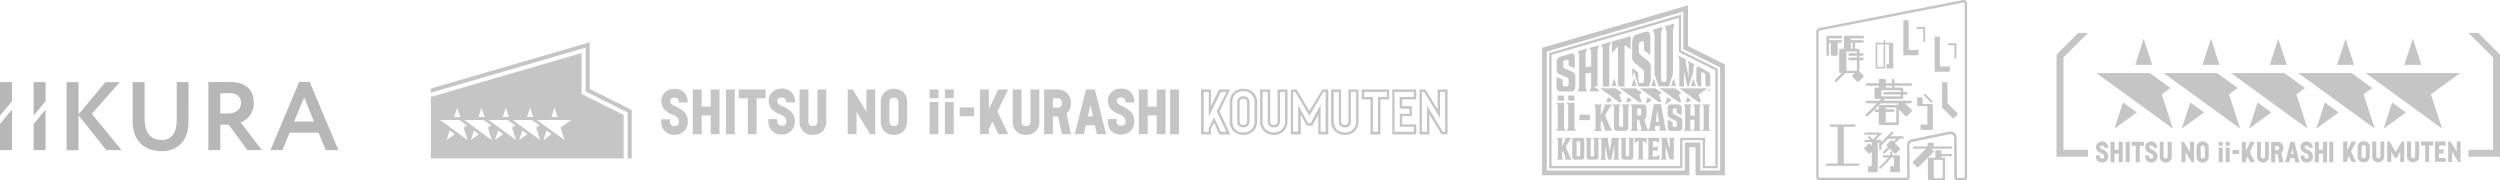 <svg xmlns="http://www.w3.org/2000/svg" viewBox="0 0 650.75 46.97"><defs><style>.cls-1{opacity:0.8;}.cls-2{fill:#b7b7b7;}</style></defs><g id="レイヤー_2" data-name="レイヤー 2"><g id="PC"><g class="cls-1"><polygon class="cls-2" points="153.5 23.17 153.5 11 112.13 23.05 112.13 24.14 152.45 12.39 152.45 23.82 163.39 29.27 163.39 41.25 164.44 41.25 164.44 28.63 153.5 23.17"/><path class="cls-2" d="M151.4,24.46V13.79L112.15,25.23v16h50.19V29.92ZM144.34,28l.8,2.46h-1.6ZM138,28l.8,2.46h-1.6Zm-6.33,0,.8,2.46h-1.6Zm-6.33,0,.8,2.46h-1.6ZM119,28l.81,2.46h-1.61Zm-2.75,8.46.81-2.47,1.29.94Zm-1.69-5.23h5l1.94,1.4-.82.6,1.05,3.23Zm8,5.23.8-2.47,1.29.94Zm-1.7-5.23h5l1.94,1.4-.81.6,1,3.23Zm8,5.23.8-2.47,1.3.94Zm-1.7-5.23h5l1.93,1.4-.81.6,1.05,3.23Zm8,5.23.8-2.47,1.3.94Zm-1.7-5.23h5l1.93,1.4-.81.6,1,3.23Zm8,5.23.8-2.47,1.3.94Zm5.5,0-7.2-5.23h8.9l-2.75,2Z"/><path class="cls-2" d="M320.2,23.29h-2.88l-2.11,4.31V23.29h-2.59V35h2.59V33.51L316,32l1.39,3h2.87l-2.8-6Zm-2.45,11L316,30.52l-1.36,2.81,0,1h-1.31V23.93h1.31v6.42l3.16-6.42h1.45L316.69,29l2.52,5.32Z"/><path class="cls-2" d="M323.65,23.11a3.48,3.48,0,0,0-2.48.88,3.61,3.61,0,0,0-1.07,2.79v4.66a3.71,3.71,0,0,0,1.07,2.79h0a3.93,3.93,0,0,0,5,0,3.71,3.71,0,0,0,1.07-2.79V26.78A3.61,3.61,0,0,0,326.13,24,3.48,3.48,0,0,0,323.65,23.11Zm0,11.36a2.86,2.86,0,0,1-2-.7,3.06,3.06,0,0,1-.88-2.33V26.78a3.07,3.07,0,0,1,.85-2.33,3,3,0,0,1,2.06-.71,2.91,2.91,0,0,1,2,.71,3,3,0,0,1,.87,2.33v4.66a3.08,3.08,0,0,1-.88,2.33A2.86,2.86,0,0,1,323.65,34.47Z"/><path class="cls-2" d="M323.65,25.06a1.51,1.51,0,0,0-1.13.37,1.7,1.7,0,0,0-.47,1.35v4.66a2.67,2.67,0,0,0,.11.78,1.17,1.17,0,0,0,.36.57,1.58,1.58,0,0,0,1.13.37,1.55,1.55,0,0,0,1.13-.37,1.17,1.17,0,0,0,.36-.57,2.72,2.72,0,0,0,.11-.78V26.78a1.73,1.73,0,0,0-.46-1.35A1.55,1.55,0,0,0,323.65,25.06Zm0,7.46a1,1,0,0,1-.71-.2,1.17,1.17,0,0,1-.25-.88V26.78a1.21,1.21,0,0,1,.25-.89,1.42,1.42,0,0,1,1.42,0,1.21,1.21,0,0,1,.25.89v4.66a1.17,1.17,0,0,1-.25.88A1,1,0,0,1,323.65,32.52Z"/><path class="cls-2" d="M332.54,31.44a1.17,1.17,0,0,1-.25.88,1,1,0,0,1-.71.2,1.09,1.09,0,0,1-.72-.2,1.22,1.22,0,0,1-.24-.88V23.29H328v8.15a3.7,3.7,0,0,0,1.07,2.79h0a3.93,3.93,0,0,0,5,0,3.71,3.71,0,0,0,1.07-2.79V23.29h-2.59Zm.53.78a2.72,2.72,0,0,0,.11-.78V23.93h1.31v7.51a3.08,3.08,0,0,1-.88,2.33,3.31,3.31,0,0,1-4.07,0,3.1,3.1,0,0,1-.88-2.33V23.93H330v7.51a2.72,2.72,0,0,0,.11.78,1.15,1.15,0,0,0,.35.56,1.55,1.55,0,0,0,1.14.38,1.51,1.51,0,0,0,1.12-.37A1.12,1.12,0,0,0,333.07,32.22Z"/><path class="cls-2" d="M340.83,28.89l-3.32-5.6H336V35h2.59V29.86l1.57,2.85h1.43l1.57-2.86V35h2.59V23.29h-1.56Zm4.23-5V34.31h-1.31v-7l-2.58,4.72h-.69l-2.57-4.68v6.92h-1.32V23.93h.56l3.68,6.21,3.68-6.21Z"/><path class="cls-2" d="M351,31.44a1.17,1.17,0,0,1-.25.88,1,1,0,0,1-.71.2,1.07,1.07,0,0,1-.72-.2,1.22,1.22,0,0,1-.25-.88V23.29h-2.59v8.15a3.68,3.68,0,0,0,1.08,2.79h0a3.93,3.93,0,0,0,5,0,3.71,3.71,0,0,0,1.07-2.79V23.29H351Zm.53.78a2.72,2.72,0,0,0,.11-.78V23.93H353v7.51a3.11,3.11,0,0,1-.88,2.33,3.31,3.31,0,0,1-4.07,0,3.1,3.1,0,0,1-.88-2.33V23.93h1.32v7.51a2.41,2.41,0,0,0,.11.78,1.1,1.1,0,0,0,.34.56,1.58,1.58,0,0,0,1.15.38,1.51,1.51,0,0,0,1.12-.37A1.08,1.08,0,0,0,351.57,32.22Z"/><path class="cls-2" d="M354.45,25.88h2.28V35h2.59V25.88h2.28V23.29h-7.15Zm4.23-.64v9.07h-1.31V25.24h-2.28V23.93H361v1.31Z"/><path class="cls-2" d="M362.42,35h6.25V32.36H365V30.21h2.52V27.62H365V25.88h3.66V23.29h-6.25Zm4.47-6.69v1.31h-2.52V33H368v1.31h-5V23.93h5v1.31h-3.66v3Z"/><path class="cls-2" d="M374.21,28.47l-3.16-5.18H369.5V35h2.58V29.77l3.09,5.09.05.09h1.58V23.29h-2.59Zm.64,2.27V23.93h1.31V34.31h-.57l-4.14-6.82v6.82h-1.32V23.93h.56Z"/><polygon class="cls-2" points="227.82 34.92 227.82 23.29 225.52 23.29 225.52 29.09 221.98 23.29 220.66 23.29 220.66 34.92 222.96 34.92 222.96 29.13 226.48 34.92 227.82 34.92"/><path class="cls-2" d="M232.69,35.09a3.39,3.39,0,0,0,2.43-.86,3.6,3.6,0,0,0,1-2.74V26.7a3.53,3.53,0,0,0-1-2.74,3.86,3.86,0,0,0-4.86,0,3.56,3.56,0,0,0-1,2.74v4.79a3.64,3.64,0,0,0,1,2.74A3.41,3.41,0,0,0,232.69,35.09Zm-1.17-8.39a1.38,1.38,0,0,1,.31-1,1.6,1.6,0,0,1,1.72,0,1.38,1.38,0,0,1,.31,1v4.79a1.42,1.42,0,0,1-.31,1.05,1.6,1.6,0,0,1-1.72,0,1.42,1.42,0,0,1-.31-1.05Z"/><polygon class="cls-2" points="262.44 34.92 259.64 28.98 262.42 23.29 259.87 23.29 257.4 28.33 257.4 23.29 255.1 23.29 255.1 34.92 257.4 34.92 257.4 33.58 258.34 31.64 259.89 34.92 262.44 34.92"/><path class="cls-2" d="M267.11,35.09a3.41,3.41,0,0,0,2.43-.86,3.64,3.64,0,0,0,1-2.74v-8.2h-2.3v8.2a1.42,1.42,0,0,1-.31,1.05,1.6,1.6,0,0,1-1.72,0,1.42,1.42,0,0,1-.31-1.05v-8.2h-2.3v8.2a3.6,3.6,0,0,0,1,2.74A3.39,3.39,0,0,0,267.11,35.09Z"/><path class="cls-2" d="M277.66,24.13a3.56,3.56,0,0,0-2.41-.84h-3.47V34.92h2.3v-4.6h1.34l1,4.6h2.34l-1.11-5.41a3.46,3.46,0,0,0,1.11-2.7A3.46,3.46,0,0,0,277.66,24.13Zm-1.55,3.64a1.2,1.2,0,0,1-.86.25h-1.17V25.59h1.17a1.32,1.32,0,0,1,.88.25,1.37,1.37,0,0,1,.29,1A1.27,1.27,0,0,1,276.11,27.77Z"/><path class="cls-2" d="M282.67,23.29l-2.91,11.63h2.36l.53-2.32H285l.52,2.32h2.39L285,23.29Zm.5,7,.67-3,.67,3Z"/><path class="cls-2" d="M291.78,25.41a1.23,1.23,0,0,1,.86.25,1.38,1.38,0,0,1,.31,1h2.3a3.56,3.56,0,0,0-1-2.74,3.44,3.44,0,0,0-2.43-.86,3.59,3.59,0,0,0-2.36.8,2.82,2.82,0,0,0-.8,1.07,3.37,3.37,0,0,0-.27,1.36,3.26,3.26,0,0,0,.7,2,5.32,5.32,0,0,0,2.42,1.53c1,.38,1.48,1,1.48,1.78a1.12,1.12,0,0,1-.31.86,1.23,1.23,0,0,1-.86.25,1.2,1.2,0,0,1-.86-.25,1.36,1.36,0,0,1-.31-1.05v-.42h-2.3v.42a3.64,3.64,0,0,0,1,2.74,3.41,3.41,0,0,0,2.43.86,3.47,3.47,0,0,0,2.36-.81,3.28,3.28,0,0,0,1.11-2.6,3.36,3.36,0,0,0-.94-2.53,7.31,7.31,0,0,0-2.3-1.49,3.09,3.09,0,0,1-1-.59,1,1,0,0,1-.32-.74.88.88,0,0,1,.25-.67A1.32,1.32,0,0,1,291.78,25.41Z"/><polygon class="cls-2" points="301.09 27.75 298.75 27.75 298.75 23.29 296.45 23.29 296.45 34.92 298.75 34.92 298.75 30.05 301.09 30.05 301.09 34.92 303.39 34.92 303.39 23.29 301.09 23.29 301.09 27.75"/><rect class="cls-2" x="304.59" y="23.29" width="2.3" height="11.63"/><path class="cls-2" d="M175.53,25.41a1.23,1.23,0,0,1,.86.25,1.38,1.38,0,0,1,.31,1H179A3.53,3.53,0,0,0,178,24a3.42,3.42,0,0,0-2.43-.86,3.59,3.59,0,0,0-2.36.8,2.82,2.82,0,0,0-.8,1.07,3.37,3.37,0,0,0-.27,1.36,3.26,3.26,0,0,0,.7,2,5.32,5.32,0,0,0,2.42,1.53c1,.38,1.48,1,1.48,1.78a1.12,1.12,0,0,1-.31.86,1.23,1.23,0,0,1-.86.25,1.2,1.2,0,0,1-.86-.25,1.4,1.4,0,0,1-.31-1.05v-.42h-2.3v.42a3.61,3.61,0,0,0,1.05,2.74,3.37,3.37,0,0,0,2.42.86,3.51,3.51,0,0,0,2.37-.81,3.27,3.27,0,0,0,1.1-2.6,3.36,3.36,0,0,0-.94-2.53,7.2,7.2,0,0,0-2.3-1.49,3.2,3.2,0,0,1-1-.59,1,1,0,0,1-.32-.74.92.92,0,0,1,.25-.67A1.32,1.32,0,0,1,175.53,25.41Z"/><polygon class="cls-2" points="184.99 27.75 182.65 27.75 182.65 23.29 180.34 23.29 180.34 34.92 182.65 34.92 182.65 30.05 184.99 30.05 184.99 34.92 187.29 34.92 187.29 23.29 184.99 23.29 184.99 27.75"/><rect class="cls-2" x="188.96" y="23.29" width="2.3" height="11.63"/><polygon class="cls-2" points="192.31 25.59 194.65 25.59 194.65 34.92 196.95 34.92 196.95 25.59 199.3 25.59 199.3 23.29 192.31 23.29 192.31 25.59"/><path class="cls-2" d="M206,29.15a7.31,7.31,0,0,0-2.3-1.49,3.27,3.27,0,0,1-1.05-.59,1,1,0,0,1-.31-.74.88.88,0,0,1,.25-.67,1.32,1.32,0,0,1,.88-.25,1.23,1.23,0,0,1,.86.25,1.38,1.38,0,0,1,.31,1h2.3a3.56,3.56,0,0,0-1-2.74,3.45,3.45,0,0,0-2.43-.86,3.57,3.57,0,0,0-2.36.8,2.82,2.82,0,0,0-.8,1.07,3.37,3.37,0,0,0-.27,1.36,3.26,3.26,0,0,0,.7,2,5.32,5.32,0,0,0,2.42,1.53c1,.38,1.48,1,1.48,1.78a1.12,1.12,0,0,1-.31.86,1.23,1.23,0,0,1-.86.25,1.18,1.18,0,0,1-.86-.25,1.36,1.36,0,0,1-.31-1.05v-.42H200v.42a3.64,3.64,0,0,0,1,2.74,3.39,3.39,0,0,0,2.43.86,3.47,3.47,0,0,0,2.36-.81,3.28,3.28,0,0,0,1.11-2.6A3.36,3.36,0,0,0,206,29.15Z"/><path class="cls-2" d="M211.64,35.09a3.41,3.41,0,0,0,2.43-.86,3.64,3.64,0,0,0,1-2.74v-8.2h-2.3v8.2a1.42,1.42,0,0,1-.31,1.05,1.6,1.6,0,0,1-1.72,0,1.42,1.42,0,0,1-.31-1.05v-8.2h-2.3v8.2a3.6,3.6,0,0,0,1,2.74A3.39,3.39,0,0,0,211.64,35.09Z"/><rect class="cls-2" x="249.79" y="27.96" width="3.77" height="2.3"/><rect class="cls-2" x="241.98" y="23.29" width="2.3" height="2.3"/><rect class="cls-2" x="241.97" y="26.56" width="2.3" height="8.37"/><rect class="cls-2" x="245.95" y="23.29" width="2.3" height="2.3"/><rect class="cls-2" x="245.95" y="26.56" width="2.3" height="8.37"/><path class="cls-2" d="M511.16.65h0a.26.26,0,0,1,.26.26V46.06a.26.26,0,0,1-.26.26h-1.52a.26.26,0,0,1-.26-.26l-.06-10.26a1.56,1.56,0,0,0-1.56-1.56,1.87,1.87,0,0,0-.32,0l-9.81,2a1.55,1.55,0,0,0-1.24,1.54l.05,8.22a.22.22,0,0,1-.07.18.26.26,0,0,1-.19.08H473.67a.26.26,0,0,1-.26-.26V8.2a.26.26,0,0,1,.2-.25L511.11.66h.05m0-.65L511,0,473.49,7.31a.91.91,0,0,0-.73.89V46.06a.91.91,0,0,0,.91.91h22.51a.9.9,0,0,0,.91-.92L497,37.84a.92.92,0,0,1,.73-.9l9.81-2,.19,0a.91.91,0,0,1,.91.91l.06,10.26a.91.91,0,0,0,.91.91h1.52a.91.91,0,0,0,.91-.91V.91a.91.91,0,0,0-.91-.91Z"/><path class="cls-2" d="M508.19,38.43a.29.29,0,0,1-.29.29h-5.1l.47.47a.3.3,0,0,1,0,.41l-3.87,3.88a.32.32,0,0,1-.41,0l-1-1a.27.27,0,0,1,0-.4l3.37-3.38h-3.17a.28.28,0,0,1-.29-.29.29.29,0,0,1,.29-.29h3.57v-.68a.3.3,0,0,1,.29-.29h1a.29.29,0,0,1,.29.29v.68h4.54A.3.3,0,0,1,508.19,38.43Zm0,1.94a.29.29,0,0,1-.29.29h-2.61V41H506a.3.3,0,0,1,.29.29v5.35A.3.3,0,0,1,506,47h-3.88a.3.3,0,0,1-.29-.29V41.33a.3.3,0,0,1,.29-.29h1.65V39.4a.29.29,0,0,1,.29-.29h1a.29.29,0,0,1,.29.29v.68h2.61A.28.28,0,0,1,508.19,40.37Zm-2.51,1.25h-2.32v4.77h2.32Z"/><path class="cls-2" d="M476.54,14.19V11.12h-.45v3.07a.34.34,0,0,1-.34.34.34.34,0,0,1-.34-.34V9.65a.34.34,0,0,1,.34-.34h3.45a.34.34,0,0,1,0,.68h-3.11v.45h3.05a.34.34,0,0,1,0,.68h-.79v3.07a.34.34,0,0,1-.34.34h-1.13A.34.34,0,0,1,476.54,14.19Zm5.22-4.2v.45h3.06a.34.34,0,0,1,0,.68h-1.93v1.59h.8a.34.34,0,0,1,.34.34v.79h.79a.35.35,0,0,1,0,.69H484V15h.79a.34.34,0,0,1,.34.34.34.34,0,0,1-.34.34H484v2.92l1,1a.42.42,0,0,1,.09.25.39.39,0,0,1-.09.23l-1.15,1.14a.33.33,0,0,1-.23.1.35.35,0,0,1-.24-.1l-1.13-1.14a.31.31,0,0,1-.11-.23.34.34,0,0,1,.11-.25l.54-.56h-2.44l-2.16,2.18a.38.38,0,0,1-.49,0,.36.36,0,0,1,0-.49l1.69-1.69h-.32a.35.35,0,0,1-.34-.34V13.05a.34.34,0,0,1,.11-.24.4.4,0,0,1,.23-.1H480V9.65a.34.34,0,0,1,.34-.34h4.53a.34.34,0,0,1,0,.68Zm1.59,3.41h-2.72v5h2.72V15.67h-1.93a.34.34,0,0,1-.34-.34.34.34,0,0,1,.34-.34h1.93v-.46h-1.93a.35.35,0,0,1,0-.69h1.93Zm-1.59-2.28v1.59h.45V11.12Z"/><path class="cls-2" d="M493.14,22.34v.47h1.93a.34.34,0,0,1,.34.34v.79h.79a.34.34,0,0,1,0,.68h-.79v.79a.34.34,0,0,1-.34.34h-4.4l-.45.46h7.11a.34.34,0,0,1,.34.34.34.34,0,0,1-.34.34h-1.44l1.69,1.68a.33.33,0,0,1,.09.24.32.32,0,0,1-.09.25l-1.13,1.13a.36.36,0,0,1-.49,0l-1.68-1.68v3.71a.34.34,0,0,1-.34.34h-4.55a.34.34,0,0,1-.34-.34V29.15h-.79a.34.34,0,0,1,0-.68h.79v-.79a.34.34,0,0,1,.34-.34h4.4l.45-.45h-4.7l-3.31,3.3a.34.34,0,1,1-.48-.48l2.82-2.82H486a.34.34,0,0,1-.34-.34.34.34,0,0,1,.34-.34h3.26l.45-.46h-1.44a.35.35,0,0,1-.24-.1.37.37,0,0,1-.1-.24V23.15a.34.34,0,0,1,.34-.34h.79v-.47H486a.34.34,0,1,1,0-.68h3.06v-.79a.34.34,0,0,1,.34-.34h1.13a.34.34,0,0,1,.34.34v.79h1.6v-.79a.34.34,0,0,1,.68,0v.79h4.19a.34.34,0,0,1,0,.68Zm1.59,1.15h-5v1.58h5v-.45h-4.21a.34.34,0,0,1,0-.68h4.21Zm-2.27-1.15h-1.6v.47h1.6ZM493.6,28h-2.74v.45h1.94a.34.34,0,1,1,0,.68h-1.94v2.73h2.74Z"/><path class="cls-2" d="M488.43,17.83a.21.21,0,0,1-.21-.21V11.34a.21.21,0,0,1,.21-.21h1.88v-.49a.21.21,0,0,1,.21-.21.22.22,0,0,1,.21.21v.49h1.87a.21.21,0,0,1,.21.21v6.28a.21.21,0,0,1-.21.21h-1.38a.21.21,0,0,1-.21-.21v-.7a.21.21,0,0,1,.21-.21h.48V11.55h-1v6.07a.22.22,0,0,1-.21.21Zm.21-.42h1.67V11.55h-1.67Z"/><path class="cls-2" d="M500.44,25.58v1.51h2.39a.27.27,0,0,1,.27.27v6.2a.27.27,0,0,1-.27.26h-2.65a.27.27,0,0,1-.27-.26v-.89a.26.26,0,0,1,.27-.26h1.51V27.62H499.3a.26.26,0,0,1-.27-.26V25.58a.27.27,0,0,1,.27-.26h.88A.26.26,0,0,1,500.44,25.58ZM503,26.66a.29.29,0,0,1-.39,0l-1.76-1.77a.26.26,0,0,1,0-.38.29.29,0,0,1,.37,0L503,26.29A.27.27,0,0,1,503,26.66Z"/><path class="cls-2" d="M495.55,35.82a.29.29,0,0,1-.29.29h-.77l-1.21,1.18,1.22,1.22a.3.3,0,0,1,0,.41l-1,1a.27.27,0,0,1-.2.09.29.29,0,0,1-.21-.09l-1.23-1.23-1.27,1.23a.28.28,0,0,1-.4-.4l1.26-1.24-.3-.29a.32.32,0,0,1,0-.41l1-1a.28.28,0,0,1,.4,0l.32.32.79-.79h-2.16l-1.77,1.76v.85a.29.29,0,0,1-.29.29.3.3,0,0,1-.29-.29V37.08h-.38v7.45a.29.29,0,0,1-.29.29h-1.93a.29.29,0,0,1-.29-.29v-1a.29.29,0,0,1,.29-.29h.67V39.43l-.47.46a.27.27,0,0,1-.2.09.29.29,0,0,1-.21-.09l-1-1a.3.3,0,0,1-.1-.21.28.28,0,0,1,.1-.2l1-1a.32.32,0,0,1,.21-.08.3.3,0,0,1,.2.08l.47.47v-.94h-1.65a.3.3,0,0,1-.29-.29.29.29,0,0,1,.29-.29h1.25l-.48-.47a.29.29,0,0,1,.41-.41l.76.75c.29-.29.85-.84,1.23-1.23h-3.17a.28.28,0,0,1-.29-.29.29.29,0,0,1,.29-.29h3.87a.3.3,0,0,1,.28.18.34.34,0,0,1-.07.32l-1.44,1.44h1.23a.27.27,0,0,1,.29.29v.27l2.63-2.63a.28.28,0,0,1,.4,0,.28.28,0,0,1,0,.41l-.68.69h3.17A.28.28,0,0,1,495.55,35.82Zm-1,8.71a.28.28,0,0,1-.29.29h-1.94a.3.3,0,0,1-.29-.29v-1a.3.3,0,0,1,.29-.29H493V41h-.56l-2.82,2.81a.3.3,0,0,1-.41,0,.27.27,0,0,1-.09-.2.29.29,0,0,1,.09-.21l2.41-2.4h-1.23a.29.29,0,0,1,0-.58h1.63v-.68a.3.3,0,0,1,.29-.29.28.28,0,0,1,.29.29v.68h1.65a.28.28,0,0,1,.29.29Z"/><path class="cls-2" d="M478.3,42.53V33h-1.72a.31.31,0,0,1,0-.62h6.11a.31.31,0,0,1,0,.62h-2.75v9.56h3.76a.31.31,0,0,1,.31.31.3.3,0,0,1-.31.3h-8.14a.29.29,0,0,1-.3-.3.3.3,0,0,1,.3-.31Z"/><path class="cls-2" d="M495.7,14.4a.26.26,0,0,1-.26-.25V5.51a.26.26,0,0,1,.26-.26h.86a.26.26,0,0,1,.26.26V13h2.33a.25.25,0,0,1,.26.26v.86a.25.25,0,0,1-.26.25Zm3.45-6.9a.26.26,0,0,1,0-.52h1.72a.26.26,0,0,1,.26.26v3.45a.25.25,0,0,1-.26.26.26.26,0,0,1-.25-.26V7.5Z"/><path class="cls-2" d="M505.6,28.06a.27.27,0,0,1-.08-.19v-6.2a.26.26,0,0,1,.27-.26h.89a.26.26,0,0,1,.26.26v5.2c.14.15,2.58,2.58,2.58,2.58a.26.26,0,0,1,.07.19.23.23,0,0,1-.07.18l-.89.9a.28.28,0,0,1-.38,0Z"/><path class="cls-2" d="M503.84,18.68a.26.26,0,0,1-.26-.26V9.78a.25.25,0,0,1,.26-.25h.86a.26.26,0,0,1,.26.25V17.3h2.33a.25.25,0,0,1,.26.26v.86a.26.26,0,0,1-.26.26Zm3.45-6.91a.26.26,0,0,1-.26-.25.26.26,0,0,1,.26-.26H509a.25.25,0,0,1,.26.26V15a.26.26,0,0,1-.26.26.27.27,0,0,1-.26-.26v-3.2Z"/><path class="cls-2" d="M436.85,14.46a8.15,8.15,0,0,0,.27.95v7.1h1.21v-4l.89,4h.33l1.17-3.59.06-.18V17.25l.27-.39s0-.11-.05-.13l-1.64-.91c-.05,0-.07,0-.05.08l.28.75v3.46l-.82-3.89.12-.57a.14.14,0,0,0-.06-.13l-1.93-1.07S436.86,14.44,436.85,14.46Z"/><path class="cls-2" d="M442,22.51h.83V19c0-.15,0-.3.31-.18l.44.21a.48.48,0,0,1,.32.44v3h1.28v-2.8c0-.44-.28-.8-.87-1.13l-1.9-1.06c-.59-.33-.86-.18-.86.45v3.15Z"/><path class="cls-2" d="M444.28,23.76l-.07,0c.63,0,1-.17,1-.72l-.06.05Z"/><path class="cls-2" d="M406.33,23.81h2.57c.79,0,1.16-.44,1.16-1.39V20a1.25,1.25,0,0,0-.66-1.26l-2-.89c-.38-.14-.47-.29-.47-.76v-.75a.59.59,0,0,1,.45-.64c.46-.1.93-.35.93.33V17a.05.05,0,0,0,0,.05l1.53.64s.09,0,.09-.07V15c0-.94-.37-1.28-1.16-1l-2.42.69a1.44,1.44,0,0,0-1.15,1.53v2a1,1,0,0,0,.65,1.08l2,.88c.37.18.46.35.46.83v.89c0,.2-.06.55-.44.57l-.63,0c-.28,0-.45-.17-.45-.51V20.82a.05.05,0,0,0,0-.05l-1.53-.68a.07.07,0,0,0-.09.06v2.46C405.18,23.44,405.54,23.81,406.33,23.81Z"/><path class="cls-2" d="M430.66,9V19.32l.07.18,1,3h2.69l1-3.15.06-.18V7.77l.38-1.47s0-.17-.06-.16l-2.31.66c-.06,0-.07.14-.05.19l.38,1.22V20.32c0,.44-.08,1-.46,1l-.53,0c-.38,0-.45-.49-.45-.92V8.59l.38-1.4c0-.06,0-.17-.06-.16l-2.36.68c-.06,0-.08.13-.06.18Z"/><path class="cls-2" d="M419.64,13.82a0,0,0,0,0,0,0L421,12.24l.17,0v9.64l.22.67h1.48V11.78l.18,0,1.31,1c.06,0,.1,0,.1-.1V9.5c0-.06,0-.09-.06-.08l-4.76,1.36a.12.12,0,0,0-.06.11v2.86S419.6,13.83,419.64,13.82Z"/><path class="cls-2" d="M410.68,23.71a.07.07,0,0,0,.06.1h2.36a.07.07,0,0,0,0-.11l-.39-.86V19.11l1.47-.18v3.88l-.38.89a.09.09,0,0,0,0,.07.05.05,0,0,0,0,0h2.37c.05,0,.07-.08.05-.12l-.11-.26-.1-.07-1.18-.85h1V12.9l.39-1s0-.12-.05-.11l-2.37.68a.11.11,0,0,0,0,.13l.38.78v3.9l-1.47.24V13.73l.39-1s0-.11,0-.1l-2.36.68a.09.09,0,0,0-.06.12l.38.71v8.72Z"/><path class="cls-2" d="M417.21,12.56v10h1.69V12.12l.4-1.11s0-.13-.06-.11l-2.36.68a.1.1,0,0,0-.05.14Z"/><path class="cls-2" d="M425.31,18.71l1.23,3.8h2.7l.47-1.46V17.91a2.43,2.43,0,0,0-.66-2l-2-1.59c-.38-.27-.47-.52-.47-1.27v-1.2c0-.39.08-.87.45-1l.48-.12c.37-.09.45.36.45.76V13a.12.12,0,0,0,0,.09l1.53,1.17c.06,0,.09-.06.09-.11V10.07c0-1.47-.37-2-1.16-1.81L426,9c-.78.22-1.15,1-1.15,2.29v3.3a2.13,2.13,0,0,0,.65,1.82l2,1.58c.37.3.46.57.46,1.33v1.39c0,.33-.06.88-.44.89-.66,0-1.05.23-1.08-.8V19a.12.12,0,0,0,0-.09l-1.52-1.21s-.05,0-.06,0a.14.14,0,0,0,0,.09v2.36Z"/><path class="cls-2" d="M411.68,35.88H410c-.51,0-.75.25-.75.78v4.12c0,.53.24.78.75.78h1.64c.52,0,.76-.25.76-.78V36.66C412.44,36.13,412.2,35.88,411.68,35.88Zm-1.28,4.51V37.05c0-.41.4-.28.66-.3a.27.27,0,0,1,.27.3v3.34a.27.27,0,0,1-.27.3C410.8,40.68,410.39,40.8,410.4,40.39Z"/><path class="cls-2" d="M435.88,35.88h-1.41a.06.06,0,0,0-.05.08l.24.44v2.47l-.7-2.49.1-.43a.06.06,0,0,0-.05-.07h-1.67a.06.06,0,0,0,0,.08l.24.44v4.65l-.24.43a.06.06,0,0,0,0,.08h1.42a.06.06,0,0,0,.05-.08l-.23-.43v-3l1,3.44a.07.07,0,0,0,.05,0h1s.05,0,.05-.06V36.4l.24-.44A.06.06,0,0,0,435.88,35.88Z"/><path class="cls-2" d="M408.75,41.05l-1.17-2.86,1.06-1.78.43-.43a.06.06,0,0,0,0-.1H407.5a.05.05,0,0,0-.05.06l0,.43-.86,1.77V36.4l.24-.44a.06.06,0,0,0-.05-.08h-1.51s-.06,0,0,.09l.24.43v4.65l-.24.43a.05.05,0,0,0,0,.08h1.51a.06.06,0,0,0,.05-.08l-.24-.43V39.79l.28-.46.61,1.73-.1.43s0,.07.06.07h1.62a.05.05,0,0,0,0-.09Z"/><path class="cls-2" d="M431.89,35.88h-3a.06.06,0,0,0-.05.08l.24.44v4.65l-.24.43a.06.06,0,0,0,.05.08h3s.05,0,.05-.06V40.32a0,0,0,0,0-.07,0l-.83.42h-.84V39.16H431l.45.2s.07,0,.07,0V38.13a.05.05,0,0,0-.07-.05l-.45.21h-.76V36.75H431l.83.42a0,0,0,0,0,.07-.05V35.94A.06.06,0,0,0,431.89,35.88Z"/><path class="cls-2" d="M416.18,35.88h-1.47a.05.05,0,0,0,0,.08l.24.44v4c0,.38-.33.3-.62.3s-.27-.16-.27-.3v-4l.24-.44a.06.06,0,0,0-.05-.08h-1.5a.06.06,0,0,0,0,.08l.24.44v4.38c0,.53.24.78.76.78h1.58c.51,0,.75-.25.75-.78V36.4l.24-.44A.05.05,0,0,0,416.18,35.88Z"/><path class="cls-2" d="M428.59,35.88h-3a.06.06,0,0,0-.06.06v1.24a.06.06,0,0,0,.09,0l.84-.53h.08v4.36l-.24.43a.06.06,0,0,0,.05.08h1.5s.07-.05,0-.08l-.24-.43V36.69h.1l.83.53s.09,0,.08,0V35.94A.06.06,0,0,0,428.59,35.88Z"/><path class="cls-2" d="M421.52,36a.06.06,0,0,0,0-.09h-2.05a.06.06,0,0,0-.05.07l.11.44-.5,2.83-.5-2.83.13-.44a.06.06,0,0,0-.06-.07h-2a.06.06,0,0,0,0,.08l.24.44v4.65l-.24.43a.06.06,0,0,0,0,.08H418a.06.06,0,0,0,.05-.08l-.23-.43V37.83l.73,3.69a.07.07,0,0,0,.05,0h.81s.05,0,.05,0l.75-3.67v3.2l-.24.43a.06.06,0,0,0,.05.08h1.5a.06.06,0,0,0,0-.08l-.25-.43V36.4Z"/><path class="cls-2" d="M425.31,35.88h-1.48a.05.05,0,0,0,0,.08l.24.44v4c0,.38-.33.3-.62.3s-.27-.16-.27-.3v-4l.24-.44a.06.06,0,0,0-.05-.08h-1.5a.06.06,0,0,0-.05.08l.24.44v4.38c0,.53.24.78.76.78h1.58c.51,0,.75-.25.75-.78V36.4l.24-.44A.05.05,0,0,0,425.31,35.88Z"/><path class="cls-2" d="M439.4,12V1.38l-38,11.06V45.63h38.35V38.32h1.61v7.31H449V16.79Zm8.34,32.39H442.6V37.1h-4.05v7.31H402.64v-31L438.17,3v9.77l9.57,4.77Z"/><path class="cls-2" d="M437.57,3.81l-34.32,10v30h34.69V36.49h5.27V43.8h3.92V17.92l-9.56-4.77Zm8.95,14.49V43.19h-2.7V35.87h-6.49v7.32H403.87V14.28L437,4.63v8.9Z"/><polygon class="cls-2" points="420.15 20.39 419.5 22.4 420.81 22.4 420.15 20.39"/><polygon class="cls-2" points="418.57 25.28 418.14 26.59 418.88 26.59 419.62 26.05 418.57 25.28"/><path class="cls-2" d="M421.43,26.59h.74l-.63-1.94.66-.48L420.62,23h-4.09S420.3,25.76,421.43,26.59Z"/><path class="cls-2" d="M426,22.4l-.65-2-.65,2Z"/><polygon class="cls-2" points="423.72 25.28 423.3 26.59 424.03 26.59 424.78 26.05 423.72 25.28"/><path class="cls-2" d="M425.78,23h-4.09l4.9,3.56h.73l-.62-1.94.66-.48Z"/><path class="cls-2" d="M431.12,22.4l-.65-2-.65,2Z"/><path class="cls-2" d="M428.83,26.85l1.11-.8-1.06-.77-.45,1.38A1.34,1.34,0,0,1,428.83,26.85Z"/><path class="cls-2" d="M430.94,23h-4.09l4.9,3.56h.73l-.63-1.94.67-.48Z"/><path class="cls-2" d="M435.48,20.85,435,22.4h1.31l-.65-2Z"/><polygon class="cls-2" points="435.1 26.05 434.04 25.28 434.04 25.28 433.39 27.29 435.1 26.05 435.1 26.05"/><path class="cls-2" d="M437.67,24.17,436.1,23H432l4.9,3.56a2.4,2.4,0,0,1,.77.08l-.66-2,.66-.48Z"/><path class="cls-2" d="M440.78,20.42l-.65,2h1.31l-.66-2Z"/><polygon class="cls-2" points="439.2 25.28 438.77 26.59 439.51 26.59 440.25 26.05 439.2 25.28"/><path class="cls-2" d="M444.41,23h-7.25l4.9,3.56h.74l-.63-1.94Z"/><path class="cls-2" d="M417.61,34a.09.09,0,0,0,.06,0h2a.07.07,0,0,0,0-.13l-.46-.51L417.8,30l1.28-2.14.53-.53a.08.08,0,0,0-.06-.13H417.7a.09.09,0,0,0-.08.09l.06.51-1,2.1V27.81l.28-.52a.09.09,0,0,0-.07-.11h-1.82a.08.08,0,0,0-.06.11l.3.53v5.61L415,34a.07.07,0,0,0,.06.11h1.82a.08.08,0,0,0,.05-.13l-.26-.5V31.91l.32-.54c0,.08.69,2,.74,2.08S417.56,34,417.61,34Z"/><path class="cls-2" d="M421,34.06h1.92a1,1,0,0,0,.65-.2.94.94,0,0,0,.27-.75V27.82l.29-.53a.09.09,0,0,0-.07-.11s-1.78,0-1.78,0a.06.06,0,0,0-.06.1l.29.53v4.82c0,.23-.11.35-.32.36s-.75.11-.74-.36V27.82l.23-.42c0-.07.13-.19,0-.22h-1.82a.08.08,0,0,0,0,.13l.27.51v5.29A.83.83,0,0,0,421,34.06Z"/><path class="cls-2" d="M445.14,27.29a.08.08,0,0,0-.06-.11h-1.82a.08.08,0,0,0-.06.11l.28.53v5.61l-.28.52a.07.07,0,0,0,.06.11h1.82a.08.08,0,0,0,.05-.13l-.29-.5V27.82Z"/><path class="cls-2" d="M442.58,27.6l.18-.31s0-.11-.07-.11h-1.81c-.06,0-.1.07-.07.11l.29.53V30.1H440V27.82l.3-.53s0-.11-.07-.11h-1.81c-.16,0,0,.19,0,.26l.21.38v5.61l-.29.52a.07.07,0,0,0,.07.11h1.81a.08.08,0,0,0,.05-.13l-.28-.5V31.16h1.07v2.27l-.29.52a.07.07,0,0,0,.07.11h1.81a.07.07,0,0,0,.05-.13l-.28-.5V27.82Z"/><path class="cls-2" d="M431.82,34a.07.07,0,0,0,.06,0h1.88a.08.08,0,0,0,.05-.13l-.32-.51c-.17-1-1-5.31-1.12-6.18a.11.11,0,0,0-.07-.06h-1.76a.08.08,0,0,0-.08.07l-1.11,6.17-.29.46-.37-.46L428,31.09c.42-.16.57-.48.57-1V28.13a.83.83,0,0,0-.91-.95h-3.09a.09.09,0,0,0-.07.11l.29.53v5.61l-.29.52a.08.08,0,0,0,.07.11h1.82a.08.08,0,0,0,.05-.13l-.29-.5V31.15c.37,0,.56.06.66.56l.44,1.74-.17.51a.08.08,0,0,0,.07.1h3.75a.08.08,0,0,0,.06-.13l-.23-.49.1-.68H432l.11.68-.25.51S431.81,34,431.82,34Zm-.43-5.17c.09.57.34,2.24.43,2.84H431Zm-5.24-.61h.62c.37,0,.45.26.45.49v.85a.44.44,0,0,1-.45.5h-.62Z"/><path class="cls-2" d="M437.34,30.59l-1.55-.85a.53.53,0,0,1-.35-.59V28.6c0-.2.09-.32.25-.34a2.16,2.16,0,0,1,.44,0c.21,0,.32.12.32.35v.67a.06.06,0,0,0,0,.06l1.17.64a.08.08,0,0,0,.11-.07V28.13a.83.83,0,0,0-.92-.95H435a.82.82,0,0,0-.91.95v1.55a1,1,0,0,0,.51.92l1.55.84a.53.53,0,0,1,.34.59v.61a.4.4,0,0,1-.11.3c-.1.1-.55,0-.68.06a.31.31,0,0,1-.32-.36v-.79a.08.08,0,0,0,0-.06c-.18-.09-1-.58-1.21-.65a.08.08,0,0,0-.07.08c0,3.26-.34,2.81,2.88,2.84a.83.83,0,0,0,.92-1v-1.6A1,1,0,0,0,437.34,30.59Z"/><rect class="cls-2" x="405.48" y="24.87" width="1.64" height="1.32" rx="0.06"/><rect class="cls-2" x="408.2" y="24.87" width="1.64" height="1.32" rx="0.06"/><rect class="cls-2" x="411.1" y="29.84" width="2.75" height="1.43" rx="0.06"/><path class="cls-2" d="M407.13,33.35V26.82a.06.06,0,0,0-.06-.06h-1.9a.05.05,0,0,0-.05,0,.06.06,0,0,0,0,.06l.36.65v5.85l-.36.65a.06.06,0,0,0,0,.06.05.05,0,0,0,.05,0h2.27a.06.06,0,0,0,.06,0,.06.06,0,0,0,0-.06Z"/><path class="cls-2" d="M409.84,33.35V26.82a.05.05,0,0,0-.06-.06h-1.89a.06.06,0,0,0-.06,0,.06.06,0,0,0,0,.06l.37.65v5.85l-.37.65a.06.06,0,0,0,0,.06.06.06,0,0,0,.06,0h2.27a.05.05,0,0,0,0,0,.06.06,0,0,0,0-.06Z"/><polygon class="cls-2" points="537.12 14.97 543.52 8.57 540.97 8.57 535.32 14.23 535.32 40.79 543.53 40.79 543.53 38.99 537.12 38.99 537.12 14.97"/><polygon class="cls-2" points="648.95 14.97 642.55 8.57 645.1 8.57 650.75 14.23 650.75 40.79 642.54 40.79 642.54 38.99 648.95 38.99 648.95 14.97"/><polygon class="cls-2" points="558 10.08 555.79 16.89 560.22 16.89 558 10.08"/><polygon class="cls-2" points="552.61 26.67 550.4 33.48 556.2 29.27 556.2 29.27 552.61 26.67"/><polygon class="cls-2" points="564.95 22.91 559.6 19.02 545.7 19.02 565.61 33.48 562.71 24.54 564.95 22.91"/><polygon class="cls-2" points="575.52 10.08 573.3 16.89 577.73 16.89 575.52 10.08"/><polygon class="cls-2" points="567.91 33.48 573.71 29.27 570.13 26.67 567.91 33.48"/><polygon class="cls-2" points="582.47 22.91 577.11 19.02 563.21 19.02 583.13 33.48 580.22 24.54 582.47 22.91"/><polygon class="cls-2" points="593.03 10.08 590.82 16.89 595.25 16.89 593.03 10.08"/><polygon class="cls-2" points="587.64 26.67 585.43 33.48 591.23 29.27 587.64 26.67"/><polygon class="cls-2" points="599.99 22.91 594.63 19.02 580.73 19.02 600.64 33.48 597.74 24.54 599.99 22.91"/><polygon class="cls-2" points="610.55 10.08 608.34 16.89 612.76 16.89 610.55 10.08"/><polygon class="cls-2" points="605.16 26.67 602.94 33.48 608.74 29.27 608.74 29.27 605.16 26.67"/><polygon class="cls-2" points="617.5 22.91 612.14 19.02 598.24 19.02 618.15 33.48 615.25 24.54 617.5 22.91"/><polygon class="cls-2" points="628.07 10.08 625.85 16.89 630.28 16.89 628.07 10.08"/><polygon class="cls-2" points="620.46 33.48 626.26 29.27 622.67 26.67 620.46 33.48"/><polygon class="cls-2" points="640.37 19.02 615.76 19.02 635.67 33.48 632.76 24.54 640.37 19.02"/><polygon class="cls-2" points="571.12 42.24 571.12 36.91 570.07 36.91 570.07 39.56 568.45 36.91 567.84 36.91 567.84 42.24 568.9 42.24 568.9 39.58 570.51 42.24 571.12 42.24"/><path class="cls-2" d="M573.35,42.31a1.61,1.61,0,0,0,1.12-.39,1.64,1.64,0,0,0,.47-1.25v-2.2a1.6,1.6,0,0,0-.47-1.25,1.57,1.57,0,0,0-1.12-.4,1.53,1.53,0,0,0-1.11.4,1.61,1.61,0,0,0-.48,1.25v2.2a1.65,1.65,0,0,0,.48,1.25A1.57,1.57,0,0,0,573.35,42.31Zm-.53-3.84A.63.63,0,0,1,573,38a.54.54,0,0,1,.39-.11.58.58,0,0,1,.4.11.67.67,0,0,1,.14.48v2.2a.63.63,0,0,1-.14.47.58.58,0,0,1-.4.12.54.54,0,0,1-.39-.12.59.59,0,0,1-.14-.47Z"/><polygon class="cls-2" points="586.9 42.24 585.62 39.52 586.89 36.91 585.72 36.91 584.59 39.22 584.59 36.91 583.54 36.91 583.54 42.24 584.59 42.24 584.59 41.62 585.02 40.73 585.73 42.24 586.9 42.24"/><path class="cls-2" d="M589,42.31a1.57,1.57,0,0,0,1.11-.39,1.65,1.65,0,0,0,.48-1.25V36.91h-1v3.76a.59.59,0,0,1-.15.47.69.69,0,0,1-.78,0,.59.59,0,0,1-.15-.47V36.91h-1v3.76a1.65,1.65,0,0,0,.48,1.25A1.57,1.57,0,0,0,589,42.31Z"/><path class="cls-2" d="M593.87,37.29a1.63,1.63,0,0,0-1.1-.38h-1.59v5.33h1.05V40.13h.62l.44,2.11h1.07l-.51-2.48a1.59,1.59,0,0,0,.51-1.24A1.58,1.58,0,0,0,593.87,37.29ZM593.16,39a.52.52,0,0,1-.39.11h-.54V38h.54a.56.56,0,0,1,.4.12.59.59,0,0,1,.14.44A.57.57,0,0,1,593.16,39Z"/><path class="cls-2" d="M596.17,36.91l-1.34,5.33h1.09l.24-1.07h1.08l.24,1.07h1.09l-1.34-5.33Zm.23,3.21.3-1.37.31,1.37Z"/><path class="cls-2" d="M600.42,37.88a.54.54,0,0,1,.39.11.63.63,0,0,1,.14.48H602a1.61,1.61,0,0,0-.48-1.25,1.53,1.53,0,0,0-1.11-.4,1.64,1.64,0,0,0-1.09.37,1.22,1.22,0,0,0-.36.48,1.65,1.65,0,0,0-.13.63,1.47,1.47,0,0,0,.33.93,2.36,2.36,0,0,0,1.1.71c.46.17.68.44.68.81a.48.48,0,0,1-.14.39.54.54,0,0,1-.39.12.55.55,0,0,1-.4-.12.63.63,0,0,1-.14-.47v-.2h-1v.2a1.68,1.68,0,0,0,.47,1.25,1.61,1.61,0,0,0,1.12.39,1.59,1.59,0,0,0,1.08-.37,1.49,1.49,0,0,0,.51-1.19,1.58,1.58,0,0,0-.43-1.16,3.28,3.28,0,0,0-1.06-.68,1.7,1.7,0,0,1-.48-.27.48.48,0,0,1-.14-.34A.45.45,0,0,1,600,38,.61.61,0,0,1,600.42,37.88Z"/><polygon class="cls-2" points="604.68 38.95 603.61 38.95 603.61 36.91 602.55 36.91 602.55 42.24 603.61 42.24 603.61 40 604.68 40 604.68 42.24 605.74 42.24 605.74 36.91 604.68 36.91 604.68 38.95"/><rect class="cls-2" x="606.29" y="36.91" width="1.05" height="5.33"/><path class="cls-2" d="M547.17,37.88a.55.55,0,0,1,.39.11.67.67,0,0,1,.14.48h1.06a1.61,1.61,0,0,0-.48-1.25,1.53,1.53,0,0,0-1.11-.4,1.64,1.64,0,0,0-1.09.37,1.22,1.22,0,0,0-.36.48,1.48,1.48,0,0,0-.13.63,1.52,1.52,0,0,0,.32.93,2.45,2.45,0,0,0,1.11.71c.46.17.68.44.68.81a.51.51,0,0,1-.14.39.71.71,0,0,1-.79,0,.63.63,0,0,1-.14-.47v-.2h-1.06v.2a1.65,1.65,0,0,0,.48,1.25,1.78,1.78,0,0,0,2.2,0,1.49,1.49,0,0,0,.51-1.19,1.58,1.58,0,0,0-.43-1.16,3.28,3.28,0,0,0-1.06-.68,1.7,1.7,0,0,1-.48-.27.48.48,0,0,1-.14-.34.45.45,0,0,1,.11-.31A.61.61,0,0,1,547.17,37.88Z"/><polygon class="cls-2" points="551.5 38.95 550.42 38.95 550.42 36.91 549.37 36.91 549.37 42.24 550.42 42.24 550.42 40 551.5 40 551.5 42.24 552.55 42.24 552.55 36.91 551.5 36.91 551.5 38.95"/><rect class="cls-2" x="553.32" y="36.91" width="1.05" height="5.33"/><polygon class="cls-2" points="554.85 37.96 555.92 37.96 555.92 42.24 556.98 42.24 556.98 37.96 558.05 37.96 558.05 36.91 554.85 36.91 554.85 37.96"/><path class="cls-2" d="M561.12,39.59a3.34,3.34,0,0,0-1-.68,1.45,1.45,0,0,1-.48-.27.45.45,0,0,1-.15-.34.41.41,0,0,1,.12-.31.58.58,0,0,1,.4-.11.54.54,0,0,1,.39.11.63.63,0,0,1,.15.48h1a1.61,1.61,0,0,0-.48-1.25,1.53,1.53,0,0,0-1.11-.4,1.59,1.59,0,0,0-1.08.37,1.35,1.35,0,0,0-.37.48,1.64,1.64,0,0,0-.12.63,1.52,1.52,0,0,0,.32.93,2.34,2.34,0,0,0,1.11.71c.45.17.68.44.68.81a.48.48,0,0,1-.15.39.54.54,0,0,1-.39.12.52.52,0,0,1-.39-.12.59.59,0,0,1-.15-.47v-.2h-1v.2a1.65,1.65,0,0,0,.48,1.25,1.77,1.77,0,0,0,2.19,0,1.49,1.49,0,0,0,.51-1.19A1.54,1.54,0,0,0,561.12,39.59Z"/><path class="cls-2" d="M563.71,42.31a1.57,1.57,0,0,0,1.11-.39,1.65,1.65,0,0,0,.48-1.25V36.91h-1.06v3.76a.59.59,0,0,1-.14.47.69.69,0,0,1-.78,0,.59.59,0,0,1-.15-.47V36.91h-1v3.76a1.65,1.65,0,0,0,.48,1.25A1.57,1.57,0,0,0,563.71,42.31Z"/><rect class="cls-2" x="581.1" y="39.05" width="1.73" height="1.05"/><path class="cls-2" d="M612,39.44l1.29,2.72h-1.17l-.71-1.5-.43.89v.61h-1.06V36.83H611v2.31l1.13-2.31h1.17Z"/><path class="cls-2" d="M615.27,42.24a1.53,1.53,0,0,1-1.11-.4,1.63,1.63,0,0,1-.48-1.25v-2.2a1.61,1.61,0,0,1,.48-1.25,1.77,1.77,0,0,1,2.22,0,1.61,1.61,0,0,1,.48,1.25v2.2a1.63,1.63,0,0,1-.48,1.25A1.53,1.53,0,0,1,615.27,42.24Zm0-4.44a.59.59,0,0,0-.39.11.63.63,0,0,0-.15.48v2.2a.63.63,0,0,0,.15.48.75.75,0,0,0,.78,0,.63.63,0,0,0,.14-.48v-2.2a.63.63,0,0,0-.14-.48A.59.59,0,0,0,615.27,37.8Z"/><path class="cls-2" d="M619.08,42.24a1.53,1.53,0,0,1-1.11-.4,1.63,1.63,0,0,1-.48-1.25V36.83h1.06v3.76a.63.63,0,0,0,.14.48.59.59,0,0,0,.39.11.64.64,0,0,0,.4-.11.67.67,0,0,0,.14-.48V36.83h1v3.76a1.63,1.63,0,0,1-.48,1.25A1.53,1.53,0,0,1,619.08,42.24Z"/><path class="cls-2" d="M623.61,39.55l1.61-2.72h.6v5.33h-1.05V39.52l-.88,1.59h-.57l-.87-1.59v2.64h-1.06V36.83H622Z"/><path class="cls-2" d="M628.13,42.24a1.53,1.53,0,0,1-1.11-.4,1.63,1.63,0,0,1-.48-1.25V36.83h1.05v3.76a.63.63,0,0,0,.15.48.75.75,0,0,0,.78,0,.63.63,0,0,0,.15-.48V36.83h1.05v3.76a1.63,1.63,0,0,1-.48,1.25A1.53,1.53,0,0,1,628.13,42.24Z"/><path class="cls-2" d="M633.35,36.83v1.06h-1.07v4.27h-1V37.89h-1.08V36.83Z"/><path class="cls-2" d="M636.6,37.89h-1.72v1h1.19v1.06h-1.19v1.18h1.72v1h-2.78V36.83h2.78Z"/><path class="cls-2" d="M640.49,42.16h-.61l-1.61-2.65v2.65h-1V36.83h.6l1.62,2.66V36.83h1Z"/><rect class="cls-2" x="577.52" y="36.91" width="1.05" height="1.05"/><rect class="cls-2" x="577.52" y="38.41" width="1.05" height="3.83"/><rect class="cls-2" x="579.34" y="36.91" width="1.05" height="1.05"/><rect class="cls-2" x="579.34" y="38.41" width="1.05" height="3.83"/></g><path class="cls-2" d="M17.33,21.38h3.11v8.39l7-8.39h3.74l-7.28,8.24,7.74,9.45H27.66L20.44,30v9.12H17.33Z"/><path class="cls-2" d="M49.06,31.74c0,5.41-3.31,7.61-7,7.61-4.4,0-7.53-2.61-7.53-7.79V21.38h3.11v9.53c0,3.31,1.36,5.53,4.42,5.53,2.68,0,3.94-1.9,3.94-5.33V21.38h3.08Z"/><path class="cls-2" d="M54.24,39.07V21.38l5.38-.05c4.83,0,6.42,2.4,6.42,5.46a5.11,5.11,0,0,1-3.41,5.05l5.53,7.23H64.4l-4.88-6.62H57.35v6.62Zm3.11-14.78v5.25h2c1.79,0,3.38-.91,3.38-2.73,0-1.39-.75-2.57-3.28-2.57C58.89,24.24,58.18,24.26,57.35,24.29Z"/><path class="cls-2" d="M77.88,21.33h2.73l7.48,17.74H84.78l-1.85-4.53H75.38l-1.85,4.53H70.4ZM76.56,31.64h5.18l-2.57-6.29Z"/><polygon class="cls-2" points="0 32.25 0 39.07 3.11 39.07 3.11 28.52 0 32.25"/><polygon class="cls-2" points="3.11 26.35 3.11 21.38 0 21.38 0 30.09 3.11 26.35"/><polygon class="cls-2" points="8.75 32.26 8.75 39.07 11.86 39.07 11.86 28.52 8.75 32.26"/><polygon class="cls-2" points="11.86 26.35 11.86 21.38 8.75 21.38 8.75 30.09 11.86 26.35"/></g></g></svg>